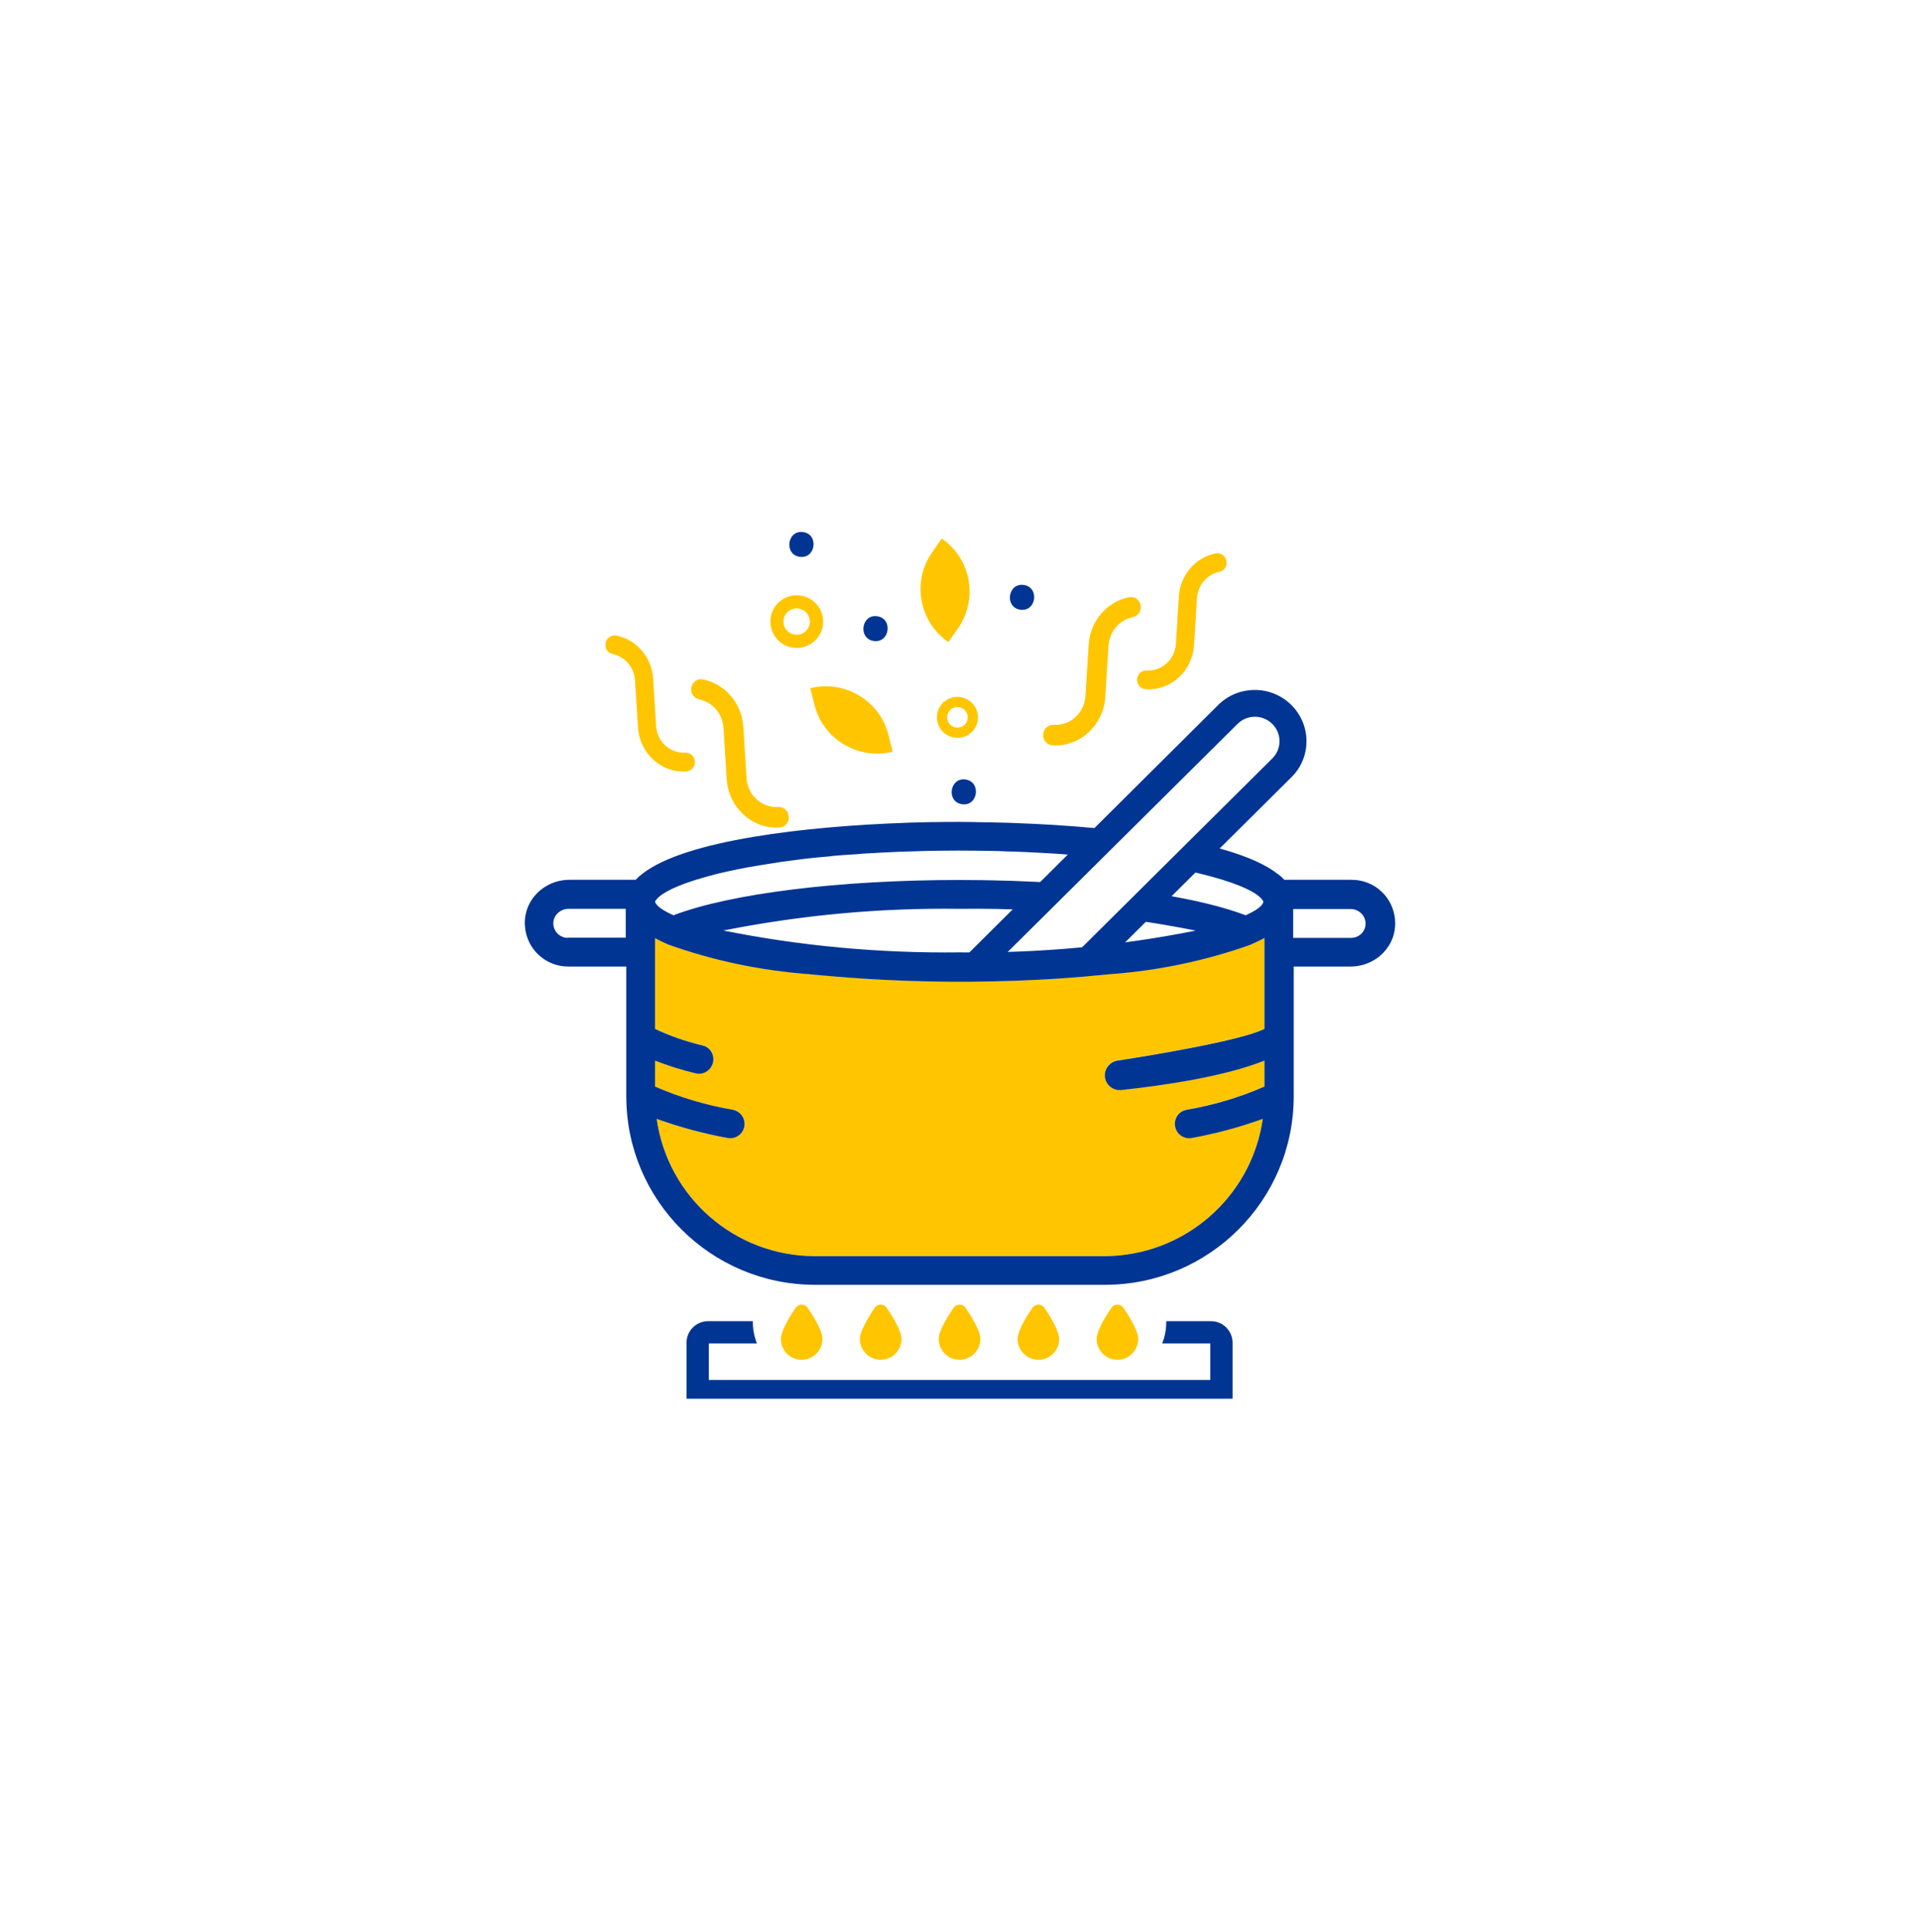 <svg width="160" height="161" viewBox="0 0 160 161" fill="none" xmlns="http://www.w3.org/2000/svg">
<path d="M84.767 88.966L84.828 91.37C86.072 91.34 87.3 91.278 88.497 91.217L88.359 88.812C87.192 88.889 85.995 88.935 84.767 88.966Z" fill="#FFC600"/>
<path d="M76.293 91.342C77.49 91.388 78.703 91.419 79.946 91.434L79.962 89.029C78.734 89.014 77.536 88.983 76.369 88.938L76.293 91.342Z" fill="#FFC600"/>
<path d="M89.556 93.56L89.725 95.964C91.414 95.842 93.057 95.704 94.623 95.52L94.346 93.131C92.811 93.299 91.199 93.453 89.556 93.56Z" fill="#FFC600"/>
<path d="M60.291 60.668L60.558 64.947C60.718 67.315 62.683 69.114 64.958 68.971C65.41 68.938 65.763 68.549 65.731 68.098L65.724 68.03C65.691 67.578 65.303 67.226 64.852 67.26C63.488 67.348 62.295 66.274 62.211 64.856L61.944 60.578C61.814 58.572 60.381 56.979 58.572 56.625C58.051 56.521 57.565 56.958 57.6 57.499L57.603 57.533C57.629 57.916 57.907 58.211 58.288 58.295C59.36 58.52 60.216 59.464 60.291 60.668Z" fill="#FFC600"/>
<path d="M92.374 53.818L92.107 58.097C91.947 60.464 89.982 62.263 87.707 62.121C87.255 62.087 86.902 61.699 86.934 61.247L86.942 61.179C86.974 60.728 87.362 60.376 87.814 60.409C89.177 60.497 90.371 59.424 90.454 58.006L90.721 53.727C90.851 51.721 92.284 50.129 94.093 49.774C94.614 49.67 95.101 50.107 95.066 50.648L95.062 50.682C95.037 51.066 94.758 51.36 94.377 51.444C93.305 51.669 92.45 52.613 92.374 53.818Z" fill="#FFC600"/>
<path d="M52.916 56.69L53.161 60.62C53.3 62.783 55.098 64.434 57.194 64.296C57.612 64.266 57.927 63.902 57.906 63.498L57.907 63.443C57.878 63.025 57.515 62.712 57.11 62.734C55.84 62.798 54.76 61.816 54.674 60.509L54.429 56.579C54.317 54.744 53.008 53.29 51.347 52.968C50.864 52.895 50.421 53.286 50.457 53.771L50.456 53.826C50.478 54.176 50.727 54.453 51.079 54.519C52.066 54.725 52.846 55.608 52.916 56.69Z" fill="#FFC600"/>
<path d="M99.749 49.84L99.505 53.77C99.365 55.933 97.568 57.584 95.471 57.447C95.053 57.416 94.739 57.053 94.76 56.648L94.758 56.593C94.788 56.176 95.151 55.862 95.556 55.884C96.825 55.949 97.906 54.966 97.992 53.659L98.237 49.729C98.349 47.894 99.657 46.44 101.318 46.118C101.802 46.045 102.245 46.436 102.208 46.922L102.21 46.977C102.187 47.326 101.938 47.603 101.586 47.669C100.6 47.876 99.819 48.759 99.749 49.84Z" fill="#FFC600"/>
<path d="M86.532 108.737C86.655 108.737 86.793 108.783 86.9 108.86C86.946 108.891 86.977 108.921 87.008 108.967C87.392 109.519 88.267 110.866 88.267 111.602C88.267 112.551 87.484 113.332 86.532 113.332C85.58 113.332 84.797 112.551 84.797 111.602C84.797 110.866 85.672 109.519 86.056 108.967C86.179 108.814 86.363 108.737 86.532 108.737Z" fill="#FFC600"/>
<path d="M93.118 108.737C93.24 108.737 93.379 108.783 93.486 108.86C93.532 108.891 93.563 108.921 93.593 108.967C93.977 109.519 94.852 110.866 94.852 111.602C94.852 112.551 94.069 113.332 93.118 113.332C92.166 113.332 91.383 112.551 91.383 111.602C91.383 110.866 92.258 109.519 92.642 108.967C92.749 108.814 92.933 108.737 93.118 108.737Z" fill="#FFC600"/>
<path d="M66.805 108.737C66.928 108.737 67.066 108.783 67.174 108.859C67.219 108.89 67.25 108.921 67.281 108.967C67.665 109.518 68.54 110.866 68.54 111.601C68.54 112.551 67.757 113.332 66.805 113.332C65.853 113.332 65.07 112.551 65.07 111.601C65.07 110.866 65.945 109.518 66.329 108.967C66.452 108.813 66.636 108.737 66.805 108.737Z" fill="#FFC600"/>
<path d="M73.391 108.737C73.514 108.737 73.652 108.783 73.76 108.86C73.806 108.891 73.836 108.921 73.867 108.967C74.251 109.519 75.126 110.866 75.126 111.602C75.126 112.551 74.343 113.332 73.391 113.332C72.439 113.332 71.656 112.551 71.656 111.602C71.656 110.866 72.531 109.519 72.915 108.967C73.023 108.814 73.207 108.737 73.391 108.737Z" fill="#FFC600"/>
<path d="M79.962 108.737C80.085 108.737 80.223 108.783 80.33 108.86C80.376 108.891 80.407 108.921 80.438 108.967C80.822 109.519 81.697 110.866 81.697 111.602C81.697 112.551 80.914 113.332 79.962 113.332C79.01 113.332 78.227 112.551 78.227 111.602C78.227 110.866 79.102 109.519 79.486 108.967C79.609 108.814 79.778 108.737 79.962 108.737Z" fill="#FFC600"/>
<path d="M102.713 111.907C102.713 110.927 101.915 110.115 100.917 110.115H97.186C97.186 110.146 97.186 110.177 97.186 110.207C97.186 110.835 97.064 111.433 96.849 111.968H100.855V115.017H59.068V111.968H63.075C62.86 111.417 62.737 110.82 62.737 110.207C62.737 110.177 62.737 110.146 62.737 110.115H59.007C58.024 110.115 57.21 110.912 57.21 111.907V116.579H102.713V111.907Z" fill="#003594"/>
<path d="M92.043 104.693H67.88C61.248 104.678 55.644 99.792 54.723 93.252C56.642 93.941 58.623 94.477 60.634 94.844C61.294 94.967 61.923 94.523 62.031 93.865C62.138 93.206 61.693 92.609 61.048 92.486C58.822 92.103 56.657 91.46 54.585 90.556V88.381C55.69 88.81 56.811 89.162 57.962 89.438C58.623 89.606 59.267 89.178 59.421 88.519C59.559 87.891 59.175 87.248 58.53 87.11C57.179 86.788 55.844 86.329 54.585 85.731V78.18C54.585 78.18 54.585 78.18 54.6 78.18C54.938 78.364 55.291 78.533 55.675 78.701H55.69L55.721 78.716C59.452 80.049 63.351 80.861 67.312 81.167H67.358C67.726 81.213 68.11 81.244 68.494 81.274C71.564 81.565 74.926 81.749 78.426 81.795C78.964 81.81 79.486 81.81 79.977 81.81C80.483 81.81 80.99 81.81 81.527 81.795C85.028 81.749 88.389 81.581 91.46 81.274C91.844 81.244 92.212 81.198 92.596 81.167H92.642C96.603 80.861 100.487 80.049 104.233 78.716L104.263 78.701L104.279 78.686C104.663 78.517 105.031 78.349 105.354 78.165H105.369V85.731C103.495 86.696 96.004 87.937 93.118 88.381C92.473 88.488 92.013 89.07 92.074 89.714C92.135 90.403 92.749 90.893 93.44 90.832C97.002 90.449 102.022 89.714 105.369 88.381V90.541C103.296 91.444 101.131 92.088 98.905 92.471C98.245 92.578 97.816 93.191 97.923 93.849C98.031 94.508 98.66 94.952 99.32 94.829C101.331 94.462 103.312 93.926 105.23 93.236C105.23 93.236 105.246 93.236 105.23 93.236C104.294 99.792 98.675 104.678 92.043 104.693Z" fill="#FFC600"/>
<path d="M92.721 79.573L107.607 64.789C108.422 63.995 108.874 62.916 108.874 61.777C108.874 59.424 106.942 57.506 104.574 57.506C103.426 57.506 102.34 57.941 101.525 58.75L80.589 79.573H83.743L103.125 60.338C103.517 59.949 104.03 59.739 104.574 59.739C105.705 59.739 106.626 60.653 106.626 61.777C106.626 62.316 106.414 62.826 106.022 63.216L89.552 79.573H92.721Z" fill="#003594"/>
<path fill-rule="evenodd" clip-rule="evenodd" d="M100.711 70.474C103.161 71.076 105.181 71.847 106.428 72.807L106.52 72.868C106.704 73.006 106.874 73.159 107.027 73.328H112.646C114.55 73.328 116.1 74.783 116.253 76.651C116.438 78.796 114.703 80.557 112.538 80.557H107.81V91.401C107.794 100.055 100.763 107.07 92.09 107.085H67.91C59.237 107.07 52.206 100.055 52.19 91.401V80.557H47.355C45.451 80.557 43.9 79.102 43.747 77.233C43.563 75.089 45.297 73.328 47.462 73.328H52.973C53.127 73.159 53.296 73.006 53.48 72.868L53.557 72.807C57.164 70.004 67.22 68.871 75.433 68.579L75.801 68.564L75.806 68.564C76.418 68.549 77.031 68.534 77.613 68.518H77.92C78.626 68.503 79.302 68.503 79.962 68.503C80.594 68.503 81.24 68.517 81.913 68.532L82.004 68.534H82.311C82.892 68.549 83.505 68.564 84.117 68.579L84.122 68.579L84.49 68.595C86.686 68.671 88.989 68.809 91.291 69.024L92.696 69.2C92.041 69.87 91.32 70.608 90.596 71.349C90.546 71.344 90.497 71.34 90.447 71.336C90.167 71.312 89.883 71.292 89.595 71.271C89.345 71.253 89.092 71.235 88.835 71.214C88.71 71.207 88.585 71.196 88.458 71.185C88.32 71.173 88.181 71.161 88.037 71.153C87.5 71.122 86.947 71.091 86.395 71.061L86.394 71.061C86.292 71.056 86.191 71.05 86.091 71.046C85.889 71.035 85.688 71.025 85.473 71.015C84.904 70.985 84.305 70.97 83.72 70.955L83.677 70.954L83.635 70.951C83.343 70.937 83.064 70.923 82.771 70.923C81.85 70.908 80.898 70.892 79.931 70.892C78.948 70.892 78.012 70.908 77.091 70.923C76.937 70.931 76.788 70.934 76.638 70.938C76.488 70.942 76.339 70.946 76.185 70.954L76.142 70.955C75.557 70.97 74.959 70.985 74.389 71.015C74.174 71.025 73.973 71.035 73.772 71.046C73.671 71.05 73.57 71.056 73.468 71.061L73.467 71.061C72.915 71.091 72.362 71.122 71.825 71.153C71.58 71.183 71.334 71.199 71.073 71.214C70.52 71.245 69.952 71.29 69.415 71.336C69.231 71.367 69.047 71.382 68.862 71.398H68.862C68.279 71.444 67.696 71.505 67.143 71.566L66.79 71.612C66.191 71.689 65.608 71.765 65.04 71.842L64.856 71.873C64.257 71.965 63.689 72.056 63.136 72.148L63.044 72.164C62.491 72.255 61.954 72.347 61.447 72.454L61.325 72.485C60.978 72.552 60.648 72.627 60.334 72.698C60.217 72.725 60.102 72.751 59.989 72.776L59.682 72.853C59.36 72.945 59.068 73.021 58.776 73.098L58.776 73.098C58.561 73.159 58.346 73.22 58.147 73.282L57.748 73.404C55.967 73.986 54.892 74.584 54.6 75.12L54.585 75.15C54.677 75.487 55.199 75.87 56.12 76.284C60.91 74.461 69.952 73.343 79.962 73.343C82.877 73.343 85.71 73.438 88.38 73.617C87.481 74.536 86.696 75.34 86.179 75.869C84.11 75.76 82.037 75.719 79.962 75.748C73.345 75.656 66.759 76.268 60.281 77.555C66.759 78.857 73.36 79.454 79.962 79.378C86.563 79.454 93.149 78.857 99.612 77.57V77.555C97.918 77.218 96.215 76.927 94.505 76.683L96.657 74.53C99.535 74.997 101.978 75.589 103.803 76.284C104.724 75.87 105.262 75.472 105.277 75.135L105.262 75.104C104.909 74.461 103.419 73.726 100.932 73.052C100.855 73.029 100.778 73.01 100.702 72.991C100.625 72.972 100.548 72.952 100.471 72.929C100.226 72.868 99.981 72.807 99.719 72.746C99.615 72.724 99.507 72.7 99.395 72.675C99.197 72.631 98.99 72.586 98.783 72.546C98.746 72.535 98.708 72.525 98.671 72.515L100.711 70.474ZM46.111 76.927C46.096 77.616 46.648 78.168 47.324 78.168V78.152H52.144V75.748H47.37C46.71 75.748 46.126 76.268 46.111 76.927ZM54.723 93.254C55.645 99.795 61.248 104.68 67.88 104.696H92.044C98.676 104.68 104.295 99.795 105.231 93.254C103.312 93.944 101.332 94.48 99.32 94.847C98.66 94.97 98.031 94.526 97.923 93.867C97.816 93.209 98.246 92.596 98.906 92.489C101.132 92.106 103.297 91.462 105.369 90.559V88.399C102.022 89.732 97.002 90.467 93.441 90.85C92.75 90.911 92.136 90.421 92.074 89.732C92.013 89.088 92.473 88.506 93.118 88.399C96.005 87.955 103.496 86.714 105.369 85.749V78.183H105.354C105.031 78.367 104.663 78.535 104.279 78.704L104.264 78.719L104.233 78.734C100.487 80.067 96.603 80.879 92.642 81.185H92.596C92.404 81.2 92.216 81.219 92.028 81.239C91.84 81.258 91.652 81.277 91.46 81.292C88.39 81.599 85.028 81.767 81.528 81.813C80.99 81.828 80.484 81.828 79.977 81.828C79.486 81.828 78.964 81.828 78.427 81.813C74.926 81.767 71.564 81.583 68.494 81.292C68.11 81.261 67.726 81.231 67.358 81.185H67.312C63.351 80.879 59.452 80.067 55.721 78.734L55.691 78.719H55.675C55.291 78.55 54.938 78.382 54.6 78.198H54.585V85.749C55.844 86.347 57.18 86.806 58.531 87.128C59.175 87.266 59.559 87.909 59.421 88.537C59.267 89.195 58.623 89.624 57.963 89.456C56.811 89.18 55.691 88.828 54.585 88.399V90.559C56.658 91.462 58.822 92.106 61.048 92.489C61.693 92.611 62.138 93.209 62.031 93.867C61.923 94.526 61.294 94.97 60.634 94.847C58.623 94.48 56.642 93.944 54.723 93.254ZM107.764 78.168H112.6C113.275 78.168 113.828 77.601 113.797 76.942C113.782 76.268 113.199 75.763 112.538 75.763H107.764V78.168Z" fill="#003594"/>
<path d="M74.389 62.653C71.517 63.365 68.587 61.617 67.87 58.74L67.525 57.359C70.397 56.647 73.327 58.395 74.044 61.272L74.389 62.653Z" fill="#FFC600"/>
<path d="M79.032 53.517C76.587 51.829 75.979 48.488 77.666 46.053L78.481 44.884C80.926 46.572 81.533 49.913 79.846 52.348L79.032 53.517Z" fill="#FFC600"/>
<path d="M81.483 60.007C81.599 59.075 80.936 58.212 80.002 58.095C79.068 57.977 78.204 58.636 78.089 59.567C77.974 60.499 78.636 61.362 79.57 61.479C80.5 61.607 81.364 60.949 81.483 60.007ZM79.676 60.638C79.206 60.573 78.878 60.148 78.932 59.675C78.997 59.206 79.422 58.88 79.896 58.936C80.366 59.002 80.694 59.426 80.64 59.899C80.575 60.368 80.15 60.694 79.676 60.638Z" fill="#FFC600"/>
<path d="M68.578 52.088C68.732 50.889 67.876 49.78 66.67 49.634C65.468 49.477 64.358 50.328 64.215 51.53C64.06 52.729 64.916 53.839 66.122 53.985C67.314 54.138 68.424 53.287 68.578 52.088ZM66.249 52.893C65.642 52.813 65.22 52.26 65.295 51.666C65.374 51.062 65.927 50.641 66.523 50.718C67.129 50.798 67.552 51.351 67.477 51.945C67.397 52.55 66.855 52.974 66.249 52.893Z" fill="#FFC600"/>
<path d="M80.186 67.03C81.524 67.201 81.782 65.137 80.444 64.966C79.116 64.799 78.848 66.859 80.186 67.03Z" fill="#003594"/>
<path d="M72.828 53.425C74.167 53.596 74.424 51.531 73.086 51.36C71.762 51.183 71.49 53.254 72.828 53.425Z" fill="#003594"/>
<path d="M85.042 50.818C86.38 50.989 86.638 48.924 85.299 48.753C83.961 48.582 83.704 50.647 85.042 50.818Z" fill="#003594"/>
<path d="M66.656 46.409C67.995 46.58 68.252 44.516 66.914 44.345C65.59 44.167 65.318 46.238 66.656 46.409Z" fill="#003594"/>
</svg>
